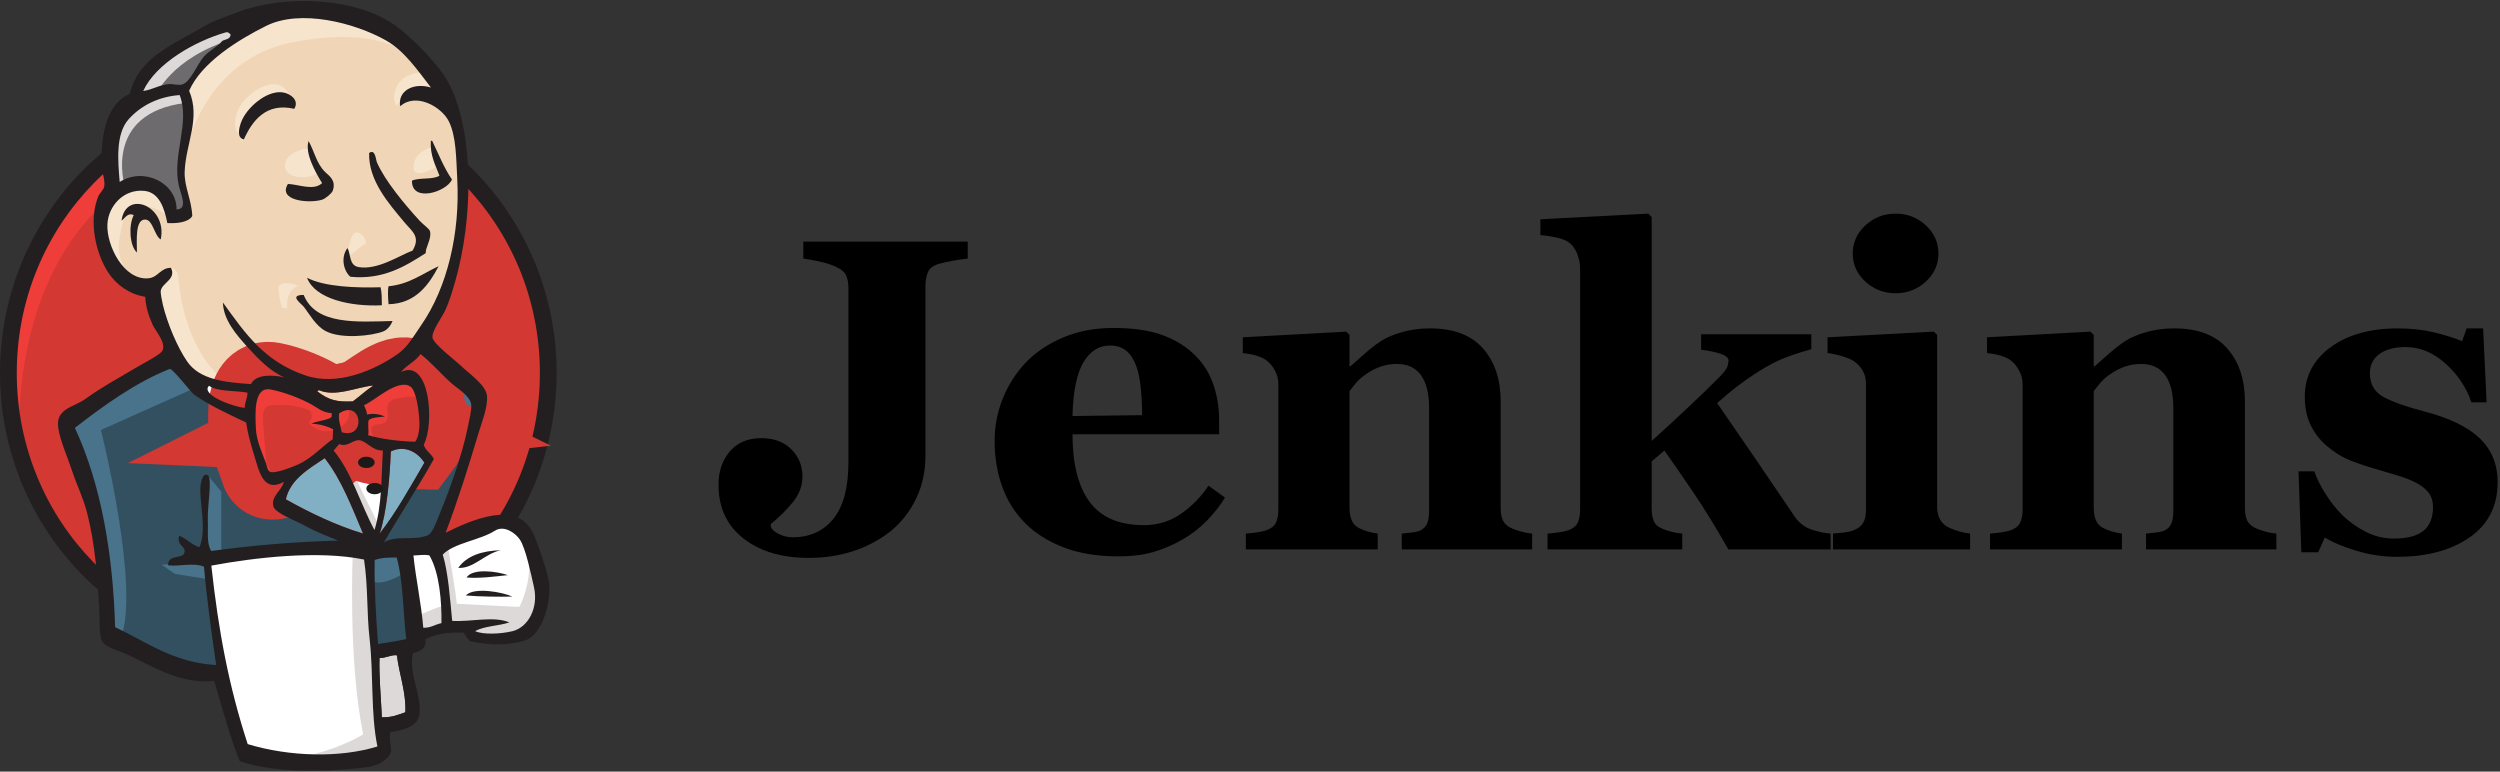 <?xml version="1.0" encoding="UTF-8"?>
<svg width="162px" height="50px" viewBox="0 0 162 50" version="1.1" xmlns="http://www.w3.org/2000/svg" xmlns:xlink="http://www.w3.org/1999/xlink">
    <rect x="0" y="0" width="162" height="50" fill="#333333" stroke="none"/>
    <title>technologies-jenkins</title>
    <g id="Icons" stroke="none" stroke-width="1" fill="none" fill-rule="evenodd">
        <g id="A4-Copy" transform="translate(-2061, -37)">
            <g id="jenkins" transform="translate(2061, 37)">
                <path d="M35.527,24.098 C35.527,33.979 27.696,41.99 18.035,41.99 C8.375,41.99 0.544,33.979 0.544,24.098 C0.544,14.217 8.375,6.206 18.035,6.206 C27.696,6.206 35.527,14.217 35.527,24.098" id="Path" fill="#D33833" fill-rule="nonzero"></path>
                <path d="M1.256,28.529 C1.256,28.529 -0.01,9.871 17.182,9.338 L15.983,7.339 L6.654,10.471 L3.989,13.536 L1.656,18.001 L0.323,23.199 L0.723,26.664" id="Path" fill="#EF3D3A" fill-rule="nonzero"></path>
                <path d="M6.055,11.893 C2.986,15.033 1.087,19.368 1.087,24.165 C1.087,28.96 2.986,33.296 6.055,36.436 C9.125,39.576 13.357,41.513 18.035,41.513 C22.713,41.513 26.945,39.576 30.016,36.436 C33.084,33.297 34.984,28.96 34.984,24.165 C34.984,19.368 33.084,15.033 30.016,11.893 C26.945,8.754 22.714,6.817 18.035,6.816 C13.357,6.816 9.125,8.754 6.055,11.893 Z M5.278,37.196 C2.017,33.86 0,29.25 0,24.165 C0,19.079 2.017,14.47 5.278,11.134 C8.539,7.797 13.053,5.729 18.035,5.73 C23.017,5.729 27.532,7.797 30.792,11.134 C34.054,14.47 36.071,19.079 36.07,24.165 C36.071,29.25 34.054,33.86 30.792,37.196 C27.532,40.532 23.017,42.6 18.035,42.6 C13.053,42.6 8.539,40.532 5.278,37.196" id="Shape" fill="#231F20" fill-rule="nonzero"></path>
                <polyline id="Path" fill="#F0D6B7" fill-rule="nonzero" points="25.399 24.197 22.733 24.597 19.135 24.997 16.802 25.063 14.537 24.997 12.804 24.464 11.272 22.798 10.072 19.399 9.806 18.666 8.206 18.134 7.273 16.601 6.607 14.402 7.34 12.469 9.073 11.869 10.472 12.536 11.138 14.002 11.938 13.869 12.205 13.536 11.938 12.003 11.871 10.07 12.271 7.405 12.256 5.882 13.471 3.94 15.603 2.407 19.335 0.808 23.466 1.408 27.064 4.007 28.73 6.672 29.797 8.605 30.063 13.402 29.263 17.534 27.798 21.199 26.398 23.131"></polyline>
                <polyline id="Path" fill="#335061" fill-rule="nonzero" points="23.133 35.725 13.604 36.125 13.604 37.724 14.404 43.322 14.004 43.788 7.34 41.523 6.874 40.723 6.207 33.193 4.675 28.662 4.341 27.596 9.672 23.931 11.338 23.264 12.804 25.064 14.07 26.197 15.536 26.663 16.203 26.863 17.002 30.328 17.602 31.061 19.135 30.528 18.069 32.594 23.866 35.326 23.133 35.725"></polyline>
                <polyline id="Path" fill="#6D6B6D" fill-rule="nonzero" points="7.34 12.469 9.073 11.869 10.472 12.536 11.138 14.002 11.938 13.869 12.138 13.069 11.738 11.537 12.138 7.871 11.805 5.872 13.004 4.473 15.603 2.407 14.87 1.408 11.205 3.207 9.672 4.406 8.806 6.272 7.473 8.071 7.074 10.204 7.34 12.469"></polyline>
                <path d="M10.072,6.206 C10.072,6.206 11.072,3.74 15.07,2.541 C19.068,1.341 15.27,1.674 15.27,1.674 L10.938,3.34 L9.272,5.006 L8.539,6.339 L10.072,6.206 M8.073,12.003 C8.073,12.003 6.674,7.338 12.004,6.672 L11.804,5.872 L8.139,6.739 L7.073,10.204 L7.34,12.469 L8.073,12.003" id="Shape" fill="#DCD9D8" fill-rule="nonzero"></path>
                <path d="M10.205,18.2 L11.078,17.355 C11.078,17.355 11.471,17.4 11.538,17.867 C11.604,18.333 11.804,22.532 14.67,24.797 C14.931,25.004 12.537,24.464 12.537,24.464 L10.405,21.132 M22.467,16.934 C22.467,16.934 22.622,14.914 23.166,15.069 C23.71,15.225 23.71,15.769 23.71,15.769 C23.71,15.769 22.389,16.623 22.467,16.934 M27.997,9.537 C27.997,9.537 26.899,9.769 26.798,10.737 C26.697,11.705 27.997,10.937 28.197,10.87 M19.934,9.604 C19.934,9.604 18.468,9.804 18.468,10.737 C18.468,11.67 20.134,11.603 20.601,11.203 M10.872,13.935 C10.872,13.935 8.339,12.403 8.073,13.869 C7.806,15.335 7.206,16.401 8.473,17.934 L7.606,17.667 L6.807,15.601 L6.54,13.602 L8.073,12.003 L9.805,12.136 L10.805,12.936 L10.872,13.935 M12.071,9.737 C12.071,9.737 13.204,3.873 18.935,2.741 C23.653,1.808 26.131,2.94 27.064,4.007 C27.064,4.007 22.866,-0.991 18.868,0.542 C14.87,2.074 11.938,4.873 12.004,6.672 C12.118,9.736 12.071,9.737 12.071,9.737 M27.531,4.673 C27.531,4.673 25.599,4.606 25.532,6.339 C25.532,6.339 25.532,6.605 25.665,6.872 C25.665,6.872 27.198,5.139 28.131,6.072" id="Shape" fill="#F7E4CD" fill-rule="nonzero"></path>
                <path d="M19.069,7.052 C19.069,7.052 18.736,4.393 16.469,5.939 C15.003,6.939 15.136,8.338 15.403,8.604 C15.67,8.871 15.597,9.408 15.8,9.039 C16.002,8.671 15.936,7.471 16.669,7.139 C17.402,6.805 18.604,6.433 19.069,7.052" id="Path" fill="#F7E4CD" fill-rule="nonzero"></path>
                <path d="M12.804,25.063 L6.54,27.862 C6.54,27.862 9.139,38.191 7.806,41.389 L6.874,41.057 L6.807,37.125 L5.074,29.662 L4.341,27.596 L10.872,23.198 L12.804,25.063 M13.448,30.776 L14.337,31.86 L14.337,35.859 L13.271,35.859 C13.271,35.859 13.137,33.06 13.137,32.727 C13.137,32.394 13.271,31.194 13.271,31.194 M13.471,36.459 L10.472,36.592 L11.338,37.191 L13.471,37.525" id="Shape" fill="#49728B" fill-rule="nonzero"></path>
                <polyline id="Path" fill="#335061" fill-rule="nonzero" points="23.733 35.792 26.198 35.725 26.798 41.856 24.266 42.189 23.733 35.792"></polyline>
                <path d="M24.399,35.792 L28.13,35.592 C28.13,35.592 29.663,31.727 29.663,31.527 C29.663,31.327 30.996,25.93 30.996,25.93 L27.997,22.798 L27.398,22.265 L25.798,23.864 L25.798,30.062 L24.399,35.792" id="Path" fill="#335061" fill-rule="nonzero"></path>
                <path d="M26.065,35.326 L23.732,35.792 L24.066,37.658 C24.932,38.058 26.398,36.991 26.398,36.991 M26.131,23.664 L30.796,27.13 L30.929,25.53 L27.398,22.265 L26.131,23.664" id="Shape" fill="#49728B" fill-rule="nonzero"></path>
                <polyline id="Path" fill="#FFFFFF" fill-rule="nonzero" points="15.783 48.92 14.404 43.322 13.717 39.191 13.604 36.125 19.848 35.793 23.733 35.792 23.38 42.789 23.979 48.187 23.912 49.186 18.848 49.586 15.783 48.92"></polyline>
                <path d="M22.866,35.725 C22.866,35.725 22.533,42.655 23.532,47.587 C23.532,47.587 21.533,48.853 18.601,49.186 L24.199,48.986 L24.865,48.586 L24.066,37.658 L23.866,35.326" id="Path" fill="#DCD9D8" fill-rule="nonzero"></path>
                <polyline id="Path" fill="#FFFFFF" fill-rule="nonzero" points="26.911 41.324 29.51 40.59 34.441 40.324 35.174 38.058 33.841 34.127 32.309 33.927 30.176 34.593 28.131 35.592 27.044 35.393 26.198 35.725"></polyline>
                <path d="M26.864,39.99 C26.864,39.99 28.597,39.191 28.863,39.257 L28.13,35.592 L28.997,35.259 C28.997,35.259 29.596,38.724 29.596,39.124 C29.596,39.124 33.328,39.324 33.661,39.324 C33.661,39.324 34.461,37.791 34.261,36.192 L34.994,38.324 L35.061,39.524 L33.994,41.123 L32.795,41.39 L30.796,41.323 L30.129,40.457 L27.797,40.79 L27.064,41.057" id="Path" fill="#DCD9D8" fill-rule="nonzero"></path>
                <path d="M24.246,35.26 L22.78,31.528 L21.247,29.329 C21.247,29.329 21.58,28.396 22.047,28.396 L23.579,28.396 L25.045,28.929 L24.912,31.395 L24.246,35.26" id="Path" fill="#FFFFFF" fill-rule="nonzero"></path>
                <path d="M24.532,33.993 C24.532,33.993 22.666,30.395 22.666,29.862 C22.666,29.862 23,29.062 23.466,29.262 C23.932,29.462 24.932,29.995 24.932,29.995 L24.932,28.729 L22.666,28.262 L21.134,28.462 L23.733,34.593 L24.266,34.659" id="Path" fill="#DCD9D8" fill-rule="nonzero"></path>
                <polyline id="Path" fill="#FFFFFF" fill-rule="nonzero" points="16.383 25.198 14.537 24.997 12.804 24.464 12.804 25.063 13.651 25.997 16.316 27.197"></polyline>
                <path d="M13.404,25.397 C13.404,25.397 15.47,26.264 16.136,26.064 L16.202,26.863 L14.337,26.464 L13.204,25.664 L13.404,25.397" id="Path" fill="#DCD9D8" fill-rule="nonzero"></path>
                <path d="M26.904,28.623 C25.773,28.59 24.752,28.455 23.857,28.203 C23.918,27.836 23.804,27.477 23.896,27.212 C24.145,27.033 24.563,27.036 24.94,26.994 C24.614,26.833 24.156,26.77 23.78,26.862 C23.771,26.608 23.657,26.45 23.588,26.251 C24.224,26.024 25.724,24.537 26.569,25.029 C26.971,25.264 27.142,26.602 27.173,27.252 C27.199,27.792 27.124,28.337 26.904,28.623" id="Path" fill="#D33833" fill-rule="nonzero"></path>
                <path d="M26.904,28.623 C25.773,28.59 24.752,28.455 23.857,28.203 C23.918,27.836 23.804,27.477 23.896,27.212 C24.145,27.033 24.563,27.036 24.94,26.994 C24.614,26.833 24.156,26.77 23.78,26.862 C23.771,26.608 23.657,26.45 23.588,26.251 C24.224,26.024 25.724,24.537 26.569,25.029 C26.971,25.264 27.142,26.602 27.173,27.252 C27.199,27.792 27.124,28.337 26.904,28.623 L26.904,28.623 Z" id="Path" stroke="#D33833" stroke-width="6.141"></path>
                <path d="M21.497,26.775 C21.494,26.86 21.491,26.946 21.487,27.033 C21.134,27.265 20.564,27.262 20.177,27.457 C20.748,27.482 21.198,27.619 21.586,27.813 L21.561,28.46 C20.914,28.903 20.323,29.562 19.561,29.978 C19.201,30.174 17.937,30.68 17.553,30.59 C17.337,30.54 17.317,30.271 17.23,30.017 C17.046,29.474 16.62,28.61 16.583,27.792 C16.536,26.759 16.432,25.029 17.545,25.241 C18.442,25.412 19.487,25.826 20.182,26.206 C20.607,26.438 20.853,26.725 21.497,26.775" id="Path" fill="#D33833" fill-rule="nonzero"></path>
                <path d="M21.497,26.775 C21.494,26.86 21.491,26.946 21.487,27.033 C21.134,27.265 20.564,27.262 20.177,27.457 C20.748,27.482 21.198,27.619 21.586,27.813 L21.561,28.46 C20.914,28.903 20.323,29.562 19.561,29.978 C19.201,30.174 17.937,30.68 17.553,30.59 C17.337,30.54 17.317,30.271 17.23,30.017 C17.046,29.474 16.62,28.61 16.583,27.792 C16.536,26.759 16.432,25.029 17.545,25.241 C18.442,25.412 19.487,25.826 20.182,26.206 C20.607,26.438 20.853,26.725 21.497,26.775 L21.497,26.775 Z" id="Path" stroke="#D33833" stroke-width="6.141"></path>
                <path d="M22.14,28.007 C22.041,27.444 21.927,27.284 21.971,26.793 C23.472,25.793 23.753,28.511 22.14,28.007" id="Path" fill="#D33833" fill-rule="nonzero"></path>
                <path d="M22.14,28.007 C22.041,27.444 21.927,27.284 21.971,26.793 C23.472,25.793 23.753,28.511 22.14,28.007 L22.14,28.007 Z" id="Path" stroke="#D33833" stroke-width="6.141"></path>
                <path d="M24.312,28.463 C24.312,28.463 23.846,27.796 24.179,27.596 C24.512,27.396 24.846,27.597 25.046,27.263 C25.245,26.93 25.046,26.73 25.112,26.331 C25.179,25.931 25.512,25.864 25.845,25.797 C26.178,25.731 27.111,25.597 27.245,25.931 L26.845,24.731 L26.045,24.465 L23.513,25.931 L23.38,26.664 L23.38,28.13 M17.315,30.662 C17.235,29.622 17.151,28.583 17.056,27.544 C16.915,25.993 17.429,26.264 18.774,26.264 C18.979,26.264 20.038,26.509 20.114,26.664 C20.478,27.406 19.506,27.241 20.533,27.801 C21.399,28.273 22.93,27.514 22.58,26.464 C22.384,26.23 21.559,26.391 21.264,26.238 L19.702,25.428 C19.039,25.084 17.509,24.584 16.802,25.064 C15.013,26.281 16.915,29.321 17.554,30.59" id="Shape" fill="#EF3D3A" fill-rule="nonzero"></path>
                <path d="M19.069,7.052 C17.253,6.629 16.35,7.812 15.8,9.039 C15.308,8.92 15.504,8.252 15.628,7.911 C15.953,7.017 17.263,5.827 18.334,5.988 C18.794,6.058 19.418,6.479 19.069,7.052 M27.918,9.121 L28.005,9.124 C28.415,9.977 28.77,10.88 29.288,11.632 C28.941,12.44 26.661,13.155 26.696,11.705 C27.189,11.489 28.04,11.661 28.477,11.385 C28.225,10.692 27.86,10.101 27.918,9.121 M19.999,9.143 C20.388,9.857 20.515,10.607 21.069,11.146 C21.318,11.389 21.803,11.685 21.562,12.361 C21.506,12.52 21.096,12.875 20.859,12.945 C19.993,13.2 17.977,12.998 18.66,11.919 C19.376,11.952 20.337,12.383 20.872,11.864 C20.462,11.207 19.729,9.908 19.999,9.143 M27.593,16.398 C26.29,17.236 24.837,18.146 22.702,17.934 C22.246,17.538 22.072,16.655 22.516,16.072 C22.746,16.469 22.601,17.198 23.244,17.308 C24.456,17.515 25.866,16.567 26.737,16.235 C27.277,15.324 26.69,14.989 26.204,14.403 C25.207,13.202 23.87,11.713 23.919,9.914 C24.322,9.622 24.356,10.36 24.414,10.495 C24.935,11.712 26.244,13.27 27.2,14.312 C27.435,14.569 27.821,14.815 27.864,14.985 C27.988,15.479 27.542,16.07 27.594,16.398 M10.416,15.517 C10.007,15.284 9.91,14.257 9.43,14.228 C8.745,14.186 8.87,15.56 8.873,16.363 C8.401,15.935 8.318,14.617 8.665,13.94 C8.27,13.746 8.093,14.154 7.875,14.297 C8.156,12.252 10.866,13.349 10.416,15.517 M28.423,17.25 C27.817,18.404 26.959,19.676 25.179,19.713 C25.143,19.34 25.115,18.773 25.181,18.548 C26.541,18.417 27.381,17.725 28.423,17.25 M19.896,17.998 C21.031,18.596 23.118,18.66 24.661,18.614 C24.743,18.952 24.741,19.37 24.745,19.782 C22.761,19.881 20.416,19.39 19.896,17.998 M19.68,19.111 C20.466,21.082 23.164,20.855 25.439,20.801 C25.339,21.057 25.121,21.359 24.852,21.469 C24.122,21.765 22.112,21.99 21.099,21.453 C20.457,21.112 20.045,20.341 19.693,19.889 C19.524,19.67 18.678,19.113 19.68,19.111" id="Shape" fill="#231F20" fill-rule="nonzero"></path>
                <path d="M27.499,29.983 C26.577,31.561 25.696,33.181 24.603,34.573 C25.061,33.225 25.257,30.971 25.327,29.252 C26.285,28.803 27.106,29.353 27.499,29.983" id="Path" fill="#81B0C4" fill-rule="nonzero"></path>
                <path d="M32.456,35.654 C31.424,35.86 30.7,36.862 29.694,36.798 C30.246,36.018 31.215,35.69 32.456,35.654 M32.911,37.268 C32.07,37.357 31.083,37.493 30.23,37.422 C30.634,36.806 32.189,37.019 32.911,37.268 M33.202,38.659 C32.257,38.68 31.083,38.661 30.185,38.586 C30.716,38.015 32.589,38.374 33.202,38.659" id="Shape" fill="#231F20" fill-rule="nonzero"></path>
                <path d="M25.721,42.467 C25.856,43.654 26.327,44.856 26.268,46.155 C25.746,46.331 25.446,46.486 24.746,46.485 C24.696,45.38 24.548,43.692 24.593,42.639 C24.937,42.662 25.445,42.394 25.721,42.467" id="Path" fill="#DCD9D8" fill-rule="nonzero"></path>
                <path d="M24.198,24.981 C23.724,25.29 23.32,25.677 22.864,26.008 C21.854,26.058 21.302,25.938 20.56,25.358 C20.572,25.311 20.647,25.332 20.65,25.275 C21.731,25.757 23.106,25.078 24.198,24.981" id="Path" fill="#F0D6B7" fill-rule="nonzero"></path>
                <path d="M18.521,32.353 C18.818,31.066 19.982,30.399 21.039,29.689 C22.131,31.074 22.794,32.856 23.525,34.574 C21.798,34.054 20.034,33.209 18.521,32.353" id="Path" fill="#81B0C4" fill-rule="nonzero"></path>
                <path d="M24.593,42.639 C24.549,43.692 24.696,45.38 24.746,46.485 C25.446,46.486 25.746,46.332 26.268,46.155 C26.327,44.856 25.857,43.654 25.721,42.467 C25.445,42.394 24.937,42.662 24.593,42.639 L24.593,42.639 Z M13.695,36.652 C14.157,40.895 14.825,44.461 16.051,48.218 C18.772,49.045 22.052,49.117 24.457,48.371 C24.016,46.251 24.209,43.669 23.951,41.406 C23.756,39.705 23.855,37.994 23.589,36.259 C20.674,35.653 16.555,36.117 13.695,36.652 L13.695,36.652 Z M24.277,36.286 C24.253,38.108 24.359,39.905 24.498,41.729 C25.198,41.625 25.673,41.554 26.323,41.412 C26.112,39.656 26.138,37.679 25.707,36.125 C25.211,36.13 24.773,36.12 24.278,36.286 L24.277,36.286 Z M27.827,35.992 C27.495,35.916 27.108,35.989 26.791,35.995 C26.94,37.481 27.302,39.12 27.429,40.679 C27.929,40.694 28.195,40.459 28.606,40.38 C28.628,39.011 28.486,37.126 27.827,35.992 L27.827,35.992 Z M33.201,40.902 C34.242,40.65 34.896,39.375 34.605,38.066 C34.41,37.187 34.062,35.531 33.69,34.968 C33.415,34.552 32.669,34.007 32.073,34.388 C31.104,35.009 29.398,35.188 28.691,35.939 C29.046,37.119 29.156,38.739 29.302,40.233 C30.512,40.309 32.001,39.9 33.007,40.334 C32.305,40.562 31.393,40.563 30.786,40.895 C31.282,41.135 32.444,41.086 33.201,40.902 Z M23.525,34.574 C22.794,32.856 22.13,31.074 21.039,29.689 C19.982,30.399 18.818,31.065 18.521,32.353 C20.034,33.209 21.798,34.054 23.525,34.574 Z M25.327,29.252 C25.257,30.971 25.061,33.226 24.603,34.573 C25.696,33.181 26.577,31.561 27.499,29.983 C27.106,29.353 26.285,28.803 25.327,29.252 L25.327,29.252 Z M23.284,28.526 C22.87,28.481 22.519,29.002 21.98,28.777 C21.857,28.913 21.745,29.061 21.619,29.194 C22.808,30.627 23.349,32.66 24.267,34.345 C24.76,32.727 24.703,30.955 24.812,29.189 C24.135,29.232 23.759,28.577 23.284,28.526 L23.284,28.526 Z M21.971,26.793 C21.927,27.284 22.041,27.444 22.14,28.007 C23.753,28.511 23.472,25.793 21.971,26.793 L21.971,26.793 Z M20.182,26.206 C19.487,25.826 18.443,25.412 17.545,25.241 C16.432,25.028 16.536,26.759 16.583,27.792 C16.621,28.609 17.046,29.474 17.231,30.017 C17.317,30.271 17.337,30.54 17.554,30.59 C17.937,30.679 19.201,30.174 19.561,29.977 C20.323,29.562 20.914,28.902 21.562,28.459 C21.57,28.244 21.578,28.028 21.587,27.813 C21.198,27.619 20.748,27.481 20.177,27.456 C20.564,27.261 21.134,27.264 21.487,27.032 C21.491,26.946 21.494,26.86 21.497,26.774 C20.853,26.725 20.607,26.438 20.182,26.206 L20.182,26.206 Z M13.543,24.999 C12.966,25.585 15.161,26.383 15.86,26.427 C15.856,26.056 16.071,25.707 16.028,25.441 C15.197,25.295 14.107,25.391 13.542,24.999 L13.543,24.999 Z M20.65,25.274 C20.647,25.332 20.572,25.311 20.56,25.358 C21.302,25.938 21.854,26.058 22.864,26.008 C23.32,25.677 23.724,25.29 24.198,24.98 C23.106,25.078 21.731,25.756 20.65,25.274 Z M27.173,27.253 C27.142,26.602 26.971,25.264 26.569,25.03 C25.725,24.537 24.224,26.024 23.588,26.252 C23.657,26.451 23.772,26.608 23.78,26.863 C24.156,26.77 24.614,26.834 24.94,26.994 C24.563,27.036 24.145,27.033 23.896,27.213 C23.805,27.477 23.919,27.836 23.858,28.203 C24.752,28.456 25.774,28.59 26.904,28.623 C27.124,28.337 27.199,27.792 27.173,27.253 L27.173,27.253 Z M12.571,25.566 C12.39,25.437 11.165,23.842 10.997,23.908 C8.779,24.783 6.706,26.295 4.852,27.726 C6.619,31.517 7.332,36.161 7.458,40.638 C9.482,41.585 11.26,42.949 14.006,43.092 C13.688,40.843 13.398,38.837 13.218,36.72 C12.528,36.429 11.538,36.733 10.892,36.63 C10.887,35.852 11.879,36.289 11.961,35.765 C12.023,35.37 11.415,35.34 11.613,34.716 C12.118,34.9 12.383,35.305 12.922,35.457 C13.414,34.381 12.915,32.477 12.986,31.577 C12.999,31.408 13.07,30.642 13.448,30.776 C13.783,30.895 13.429,32.815 13.466,33.667 C13.499,34.451 13.371,35.21 13.689,35.703 C16.343,35.341 19.039,35.108 21.911,35.029 C21.279,34.758 20.529,34.502 19.706,34.038 C19.26,33.787 17.854,33.263 17.725,32.84 C17.52,32.165 18.264,31.805 18.391,31.226 C17.052,31.957 16.79,30.526 16.473,29.512 C16.186,28.594 16.023,27.908 15.952,27.379 C14.798,26.829 13.565,26.271 12.571,25.566 L12.571,25.566 Z M26.001,24.101 C27.849,23.205 28.182,27.45 27.458,28.817 C27.57,29.225 27.955,29.381 28.112,29.748 C27.081,31.595 25.935,33.319 24.883,35.145 C25.666,34.657 26.784,35.057 27.705,34.693 C28.041,34.56 28.285,33.789 28.54,33.173 C29.241,31.476 29.977,29.338 30.305,27.719 C30.378,27.351 30.58,26.547 30.535,26.219 C30.454,25.631 29.657,25.195 29.251,24.832 C28.504,24.16 28.033,23.57 27.254,22.942 C26.938,23.408 26.26,23.722 26.001,24.101 L26.001,24.101 Z M8.345,7.715 C7.465,8.684 7.649,10.499 7.756,11.791 C9.347,10.789 11.46,11.869 11.44,13.573 C12.199,13.552 11.723,12.623 11.586,12.025 C11.137,10.071 12.343,7.948 11.641,6.16 C10.278,6.264 9.158,6.821 8.345,7.715 L8.345,7.715 Z M14.645,2.093 C12.652,2.658 10.098,4.106 9.279,5.897 C9.913,5.804 10.353,5.484 10.979,5.445 C11.215,5.43 11.525,5.544 11.797,5.476 C12.338,5.342 12.795,4.128 13.204,3.676 C13.602,3.235 14.081,3.046 14.408,2.644 C14.619,2.543 14.93,2.55 14.942,2.234 C14.851,2.136 14.755,2.062 14.645,2.093 L14.645,2.093 Z M25.021,2.624 C22.952,1.457 19.45,0.579 17.25,1.676 C15.474,2.561 13.074,4.026 12.255,5.882 C13.02,7.674 12.029,9.315 11.966,11.134 C11.932,12.102 12.421,12.947 12.459,14 C12.197,14.432 11.398,14.485 10.845,14.455 C10.659,13.523 10.333,12.476 9.373,12.371 C8.015,12.222 7.022,13.346 6.96,14.521 C6.887,15.902 8.021,18.191 9.628,18.032 C10.249,17.971 10.402,17.348 11.078,17.355 C11.444,18.086 10.512,18.316 10.416,18.839 C10.391,18.974 10.494,19.502 10.553,19.75 C10.845,20.956 11.496,22.517 12.136,23.435 C12.949,24.6 14.546,24.775 16.264,24.89 C16.571,24.228 17.702,24.283 18.438,24.456 C17.556,24.106 16.735,23.259 16.055,22.508 C15.273,21.648 14.482,20.724 14.442,19.599 C15.919,21.647 17.138,23.437 19.823,24.337 C21.855,25.019 24.227,24.025 25.788,22.929 C26.435,22.473 26.822,21.75 27.282,21.089 C29.005,18.611 29.809,15.074 29.632,11.646 C29.559,10.232 29.562,8.824 29.088,7.872 C28.592,6.878 26.916,5.988 25.934,6.888 C25.752,5.921 26.75,5.322 27.923,5.67 C27.087,4.591 26.21,3.295 25.021,2.624 L25.021,2.624 Z M28.876,34.523 C30.492,33.719 33.513,32.36 34.527,34.526 C34.901,35.324 35.339,36.674 35.533,37.498 C35.807,38.661 35.236,41.105 34.041,41.496 C32.985,41.84 31.754,41.82 30.482,41.564 C30.332,41.439 30.165,41.222 30.049,40.996 C29.141,40.961 28.291,41.045 27.573,41.418 C27.641,42.089 27.187,42.197 26.761,42.335 C26.446,43.587 27.393,45.222 27.166,46.363 C27.004,47.176 26.004,47.302 25.269,47.454 C25.245,47.906 25.301,48.283 25.351,48.665 C25.183,49.285 24.429,49.637 23.714,49.724 C21.364,50.006 17.794,50.133 15.534,49.32 C14.903,47.772 14.405,45.89 13.88,44.123 C11.675,44.358 9.891,43.171 8.21,42.394 C7.628,42.124 6.822,41.975 6.605,41.512 C6.394,41.063 6.48,40.203 6.428,39.391 C6.295,37.316 6.181,35.315 5.633,33.191 C5.387,32.238 4.958,31.397 4.659,30.479 C4.383,29.627 3.9,28.575 3.774,27.727 C3.587,26.469 4.771,26.399 5.529,25.854 C6.7,25.011 7.619,24.544 8.887,23.784 C9.263,23.558 10.395,22.988 10.524,22.725 C10.78,22.204 10.085,21.47 9.899,21.062 C9.604,20.416 9.451,19.868 9.409,19.231 C8.345,19.063 7.538,18.43 7.051,17.716 C6.245,16.535 5.687,14.349 6.384,12.686 C6.439,12.555 6.711,12.298 6.752,12.097 C6.831,11.701 6.602,11.174 6.588,10.753 C6.515,8.592 6.954,6.73 8.408,6.078 C8.999,3.725 11.113,2.943 13.104,1.774 C13.849,1.337 14.669,1.057 15.517,0.746 C18.557,-0.373 23.222,-0.163 25.745,1.746 C26.815,2.555 28.525,4.264 29.137,5.501 C30.752,8.766 30.638,14.225 29.508,18.197 C29.356,18.731 29.135,19.515 28.828,20.156 C28.613,20.603 27.946,21.498 28.027,21.893 C28.111,22.302 29.548,23.393 29.856,23.69 C30.41,24.225 31.464,24.935 31.55,25.61 C31.641,26.329 31.233,27.312 31.026,28.006 C30.335,30.32 29.66,32.46 28.876,34.523" id="Shape" fill="#231F20" fill-rule="nonzero"></path>
                <path d="M18.09,18.502 C18.178,18.386 18.66,18.209 19.335,18.533 C19.335,18.533 18.535,18.666 18.602,20 L18.268,19.933 C18.268,19.933 17.924,18.724 18.09,18.502" id="Path" fill="#F7E4CD" fill-rule="nonzero"></path>
                <path d="M24.279,29.962 C24.279,30.164 24.037,30.328 23.739,30.328 C23.441,30.328 23.2,30.164 23.2,29.962 C23.2,29.759 23.441,29.595 23.739,29.595 C24.037,29.595 24.279,29.759 24.279,29.962 M24.818,31.661 C24.818,31.863 24.576,32.027 24.278,32.027 C23.98,32.027 23.738,31.863 23.739,31.66 C23.739,31.458 23.98,31.294 24.279,31.294 C24.577,31.294 24.818,31.458 24.818,31.661" id="Shape" fill="#1D1919" fill-rule="nonzero"></path>
                <path d="M62.709,16.754 C62.334,16.801 62.016,16.847 61.753,16.894 C61.456,16.949 61.161,17.014 60.868,17.091 C60.483,17.194 60.238,17.377 60.13,17.639 C60.022,17.902 59.968,18.202 59.968,18.54 L59.968,29.54 C59.968,30.553 59.764,31.481 59.357,32.325 C58.949,33.169 58.389,33.877 57.677,34.449 C56.955,35.012 56.15,35.436 55.259,35.722 C54.369,36.008 53.418,36.151 52.406,36.151 C50.654,36.151 49.241,35.729 48.168,34.886 C47.095,34.042 46.559,32.885 46.559,31.414 C46.559,30.543 46.805,29.821 47.297,29.249 C47.789,28.678 48.466,28.392 49.328,28.392 C50.143,28.392 50.792,28.631 51.274,29.109 C51.757,29.587 51.998,30.177 51.998,30.88 C51.998,31.48 51.79,32.035 51.373,32.546 C50.956,33.056 50.48,33.527 49.946,33.958 L49.946,34.141 C50.031,34.328 50.214,34.488 50.496,34.619 C50.777,34.75 51.064,34.816 51.356,34.816 C52.483,34.816 53.369,34.412 54.012,33.606 C54.656,32.799 54.978,31.58 54.978,29.948 L54.978,18.681 C54.978,18.343 54.926,18.062 54.823,17.837 C54.719,17.612 54.469,17.414 54.074,17.246 C53.792,17.124 53.451,17.021 53.05,16.936 C52.65,16.852 52.318,16.791 52.055,16.754 L52.055,15.657 L62.709,15.657 L62.709,16.754 L62.709,16.754 Z M79.38,32.243 C79.052,32.778 78.656,33.281 78.192,33.755 C77.728,34.228 77.201,34.633 76.61,34.97 C75.983,35.327 75.348,35.596 74.706,35.779 C74.064,35.961 73.326,36.053 72.492,36.053 C71.105,36.053 69.908,35.856 68.901,35.462 C67.893,35.069 67.062,34.54 66.406,33.874 C65.75,33.209 65.26,32.424 64.937,31.52 C64.614,30.616 64.452,29.634 64.452,28.575 C64.452,27.619 64.628,26.704 64.979,25.827 C65.325,24.959 65.833,24.165 66.476,23.487 C67.113,22.822 67.917,22.283 68.887,21.87 C69.857,21.458 70.941,21.252 72.141,21.252 C73.453,21.252 74.53,21.411 75.374,21.73 C76.217,22.049 76.915,22.489 77.468,23.051 C78.002,23.585 78.391,24.215 78.635,24.941 C78.878,25.668 79,26.429 79,27.226 L79,28.139 L69.498,28.139 C69.498,30.06 69.868,31.522 70.609,32.525 C71.349,33.528 72.525,34.029 74.137,34.029 C75.018,34.029 75.809,33.788 76.512,33.305 C77.215,32.822 77.815,32.211 78.312,31.471 L79.38,32.243 L79.38,32.243 Z M74.01,26.902 C74.01,26.34 73.982,25.763 73.926,25.173 C73.87,24.583 73.771,24.1 73.631,23.726 C73.471,23.285 73.253,22.952 72.977,22.728 C72.701,22.503 72.352,22.39 71.93,22.39 C71.208,22.39 70.632,22.756 70.201,23.486 C69.77,24.217 69.536,25.375 69.498,26.958 L74.01,26.902 L74.01,26.902 Z M99.283,35.603 L90.835,35.603 L90.835,34.577 C91.013,34.558 91.229,34.534 91.482,34.506 C91.735,34.478 91.927,34.432 92.058,34.366 C92.255,34.263 92.396,34.113 92.48,33.916 C92.564,33.719 92.606,33.429 92.606,33.044 L92.606,26.466 C92.606,25.51 92.43,24.791 92.078,24.309 C91.725,23.826 91.206,23.585 90.52,23.585 C90.144,23.585 89.794,23.641 89.47,23.754 C89.146,23.866 88.829,24.03 88.519,24.245 C88.246,24.433 88.028,24.625 87.863,24.822 C87.72,24.992 87.582,25.165 87.448,25.342 L87.448,32.89 C87.448,33.218 87.494,33.492 87.588,33.712 C87.682,33.933 87.836,34.099 88.052,34.211 C88.202,34.296 88.389,34.371 88.614,34.436 C88.839,34.502 89.059,34.548 89.275,34.577 L89.275,35.603 L80.729,35.603 L80.729,34.577 C80.966,34.558 81.203,34.532 81.438,34.499 C81.677,34.466 81.881,34.422 82.05,34.366 C82.35,34.263 82.556,34.103 82.669,33.888 C82.781,33.672 82.837,33.391 82.837,33.044 L82.837,24.863 C82.837,24.573 82.762,24.287 82.612,24.006 C82.462,23.725 82.266,23.496 82.022,23.317 C81.853,23.205 81.64,23.111 81.382,23.036 C81.125,22.961 80.841,22.91 80.532,22.882 L80.532,21.856 L87.237,21.49 L87.448,21.701 L87.448,23.739 L87.504,23.739 C87.821,23.457 88.14,23.175 88.46,22.896 C88.834,22.568 89.181,22.301 89.5,22.095 C89.846,21.87 90.301,21.678 90.863,21.518 C91.425,21.359 92.025,21.279 92.662,21.279 C94.19,21.279 95.335,21.713 96.099,22.579 C96.863,23.446 97.245,24.597 97.245,26.03 L97.245,32.918 C97.245,33.265 97.296,33.541 97.399,33.747 C97.502,33.954 97.694,34.117 97.975,34.239 C98.125,34.305 98.31,34.371 98.53,34.436 C98.751,34.502 99.001,34.548 99.283,34.577 L99.283,35.603 L99.283,35.603 Z M118.624,35.603 L111.999,35.603 C111.184,34.173 110.44,32.96 109.766,31.965 C109.138,31.036 108.501,30.113 107.856,29.196 L107.028,29.896 L107.028,32.96 C107.028,33.298 107.077,33.574 107.175,33.789 C107.274,34.005 107.464,34.164 107.745,34.267 C107.914,34.342 108.11,34.408 108.335,34.464 C108.56,34.52 108.785,34.558 109.01,34.576 L109.01,35.603 L100.281,35.603 L100.281,34.576 C100.518,34.558 100.754,34.532 100.989,34.499 C101.224,34.466 101.432,34.422 101.611,34.365 C101.913,34.262 102.118,34.103 102.227,33.887 C102.335,33.672 102.39,33.391 102.39,33.044 L102.39,17.372 C102.39,17.062 102.321,16.742 102.186,16.409 C102.05,16.076 101.85,15.826 101.588,15.657 C101.41,15.544 101.143,15.451 100.787,15.376 C100.431,15.301 100.108,15.254 99.817,15.235 L99.817,14.209 L106.817,13.844 L107.028,14.068 L107.028,28.574 C107.72,27.955 108.499,27.238 109.365,26.423 C110.231,25.608 110.926,24.934 111.45,24.399 C111.759,24.081 111.93,23.84 111.963,23.676 C111.996,23.512 112.012,23.411 112.012,23.374 C112.012,23.205 111.864,23.064 111.568,22.952 C111.272,22.84 110.827,22.741 110.233,22.657 L110.233,21.659 L117.373,21.659 L117.373,22.629 C116.437,22.891 115.724,23.137 115.233,23.366 C114.742,23.596 114.206,23.903 113.626,24.287 C113.245,24.539 112.873,24.804 112.511,25.083 C112.151,25.36 111.738,25.705 111.271,26.119 C112.187,27.449 113.034,28.68 113.81,29.814 C114.587,30.947 115.401,32.146 116.252,33.41 C116.542,33.85 116.902,34.145 117.332,34.295 C117.763,34.445 118.194,34.539 118.624,34.576 L118.624,35.603 L118.624,35.603 Z M127.662,35.603 L118.779,35.603 L118.779,34.577 C119.023,34.558 119.262,34.534 119.496,34.506 C119.73,34.478 119.932,34.432 120.1,34.366 C120.4,34.253 120.611,34.092 120.733,33.881 C120.854,33.67 120.915,33.391 120.915,33.044 L120.915,24.863 C120.915,24.536 120.84,24.247 120.69,23.999 C120.54,23.751 120.353,23.552 120.128,23.402 C119.96,23.289 119.704,23.182 119.362,23.079 C119.02,22.975 118.708,22.91 118.427,22.882 L118.427,21.856 L125.315,21.49 L125.526,21.701 L125.526,32.862 C125.526,33.19 125.596,33.468 125.737,33.698 C125.877,33.928 126.079,34.099 126.341,34.211 C126.529,34.295 126.735,34.371 126.96,34.436 C127.184,34.502 127.419,34.548 127.662,34.577 L127.662,35.603 L127.662,35.603 Z M125.61,16.43 C125.61,17.143 125.336,17.749 124.788,18.251 C124.24,18.752 123.591,19.003 122.841,19.003 C122.082,19.003 121.429,18.752 120.88,18.251 C120.332,17.749 120.058,17.142 120.058,16.43 C120.058,15.718 120.332,15.109 120.88,14.603 C121.428,14.097 122.082,13.844 122.841,13.844 C123.6,13.844 124.252,14.097 124.795,14.603 C125.338,15.109 125.61,15.718 125.61,16.43 L125.61,16.43 Z M147.51,35.603 L139.062,35.603 L139.062,34.577 C139.24,34.558 139.456,34.534 139.708,34.506 C139.961,34.478 140.153,34.432 140.285,34.366 C140.481,34.263 140.622,34.113 140.706,33.916 C140.79,33.719 140.833,33.429 140.833,33.044 L140.833,26.466 C140.833,25.51 140.657,24.791 140.304,24.309 C139.952,23.826 139.433,23.585 138.747,23.585 C138.371,23.585 138.021,23.641 137.697,23.754 C137.373,23.866 137.055,24.03 136.745,24.245 C136.473,24.433 136.254,24.625 136.09,24.822 C135.947,24.992 135.808,25.165 135.674,25.342 L135.674,32.89 C135.674,33.218 135.721,33.492 135.814,33.712 C135.908,33.933 136.063,34.099 136.278,34.211 C136.428,34.296 136.616,34.371 136.84,34.436 C137.065,34.502 137.285,34.548 137.501,34.577 L137.501,35.603 L128.955,35.603 L128.955,34.577 C129.192,34.558 129.429,34.532 129.665,34.499 C129.904,34.466 130.108,34.422 130.276,34.366 C130.576,34.263 130.782,34.103 130.895,33.888 C131.007,33.672 131.064,33.391 131.064,33.044 L131.064,24.863 C131.064,24.573 130.988,24.287 130.839,24.006 C130.689,23.725 130.492,23.496 130.249,23.317 C130.08,23.205 129.867,23.111 129.609,23.036 C129.351,22.961 129.068,22.91 128.759,22.882 L128.759,21.856 L135.463,21.49 L135.674,21.701 L135.674,23.739 L135.73,23.739 C136.048,23.457 136.366,23.175 136.686,22.896 C137.061,22.568 137.407,22.301 137.726,22.095 C138.073,21.87 138.527,21.678 139.09,21.518 C139.652,21.359 140.251,21.279 140.889,21.279 C142.416,21.279 143.562,21.713 144.325,22.579 C145.089,23.446 145.471,24.597 145.471,26.03 L145.471,32.918 C145.471,33.265 145.522,33.541 145.626,33.747 C145.729,33.954 145.921,34.117 146.202,34.239 C146.352,34.305 146.537,34.371 146.757,34.436 C146.977,34.502 147.228,34.548 147.509,34.577 L147.509,35.603 L147.51,35.603 Z M155.325,36.081 C154.422,36.082 153.524,35.947 152.661,35.68 C151.794,35.413 151.122,35.13 150.644,34.83 L150.223,35.785 L149.126,35.785 L148.944,30.542 L149.97,30.542 C150.11,30.964 150.344,31.44 150.672,31.969 C151.001,32.498 151.375,32.974 151.797,33.396 C152.237,33.818 152.741,34.174 153.308,34.464 C153.875,34.755 154.482,34.9 155.128,34.9 C155.981,34.9 156.616,34.734 157.033,34.401 C157.45,34.068 157.658,33.555 157.658,32.862 C157.658,32.487 157.565,32.178 157.377,31.934 C157.19,31.691 156.932,31.48 156.604,31.302 C156.239,31.114 155.838,30.955 155.402,30.824 C154.967,30.693 154.43,30.533 153.793,30.346 C153.156,30.158 152.61,29.968 152.155,29.776 C151.701,29.584 151.23,29.282 150.743,28.87 C150.321,28.504 149.984,28.064 149.731,27.549 C149.478,27.033 149.351,26.42 149.351,25.707 C149.351,24.386 149.907,23.318 151.017,22.503 C152.128,21.687 153.583,21.28 155.382,21.28 C156.234,21.28 157.019,21.366 157.736,21.54 C158.453,21.713 159.055,21.903 159.542,22.109 L159.837,21.28 L160.906,21.28 L161.131,26.073 L160.147,26.073 C159.818,25.099 159.256,24.258 158.46,23.55 C157.663,22.843 156.806,22.489 155.888,22.489 C155.166,22.489 154.599,22.639 154.187,22.939 C153.774,23.239 153.568,23.655 153.568,24.189 C153.568,24.902 153.87,25.417 154.473,25.736 C155.077,26.055 155.921,26.354 157.006,26.635 C158.68,27.066 159.906,27.654 160.682,28.399 C161.459,29.144 161.847,30.093 161.847,31.245 C161.847,32.782 161.245,33.973 160.041,34.816 C158.836,35.659 157.265,36.081 155.325,36.081 L155.325,36.081 Z" id="Shape" fill="#000000" fill-rule="nonzero"></path>
            </g>
        </g>
    </g>
</svg>